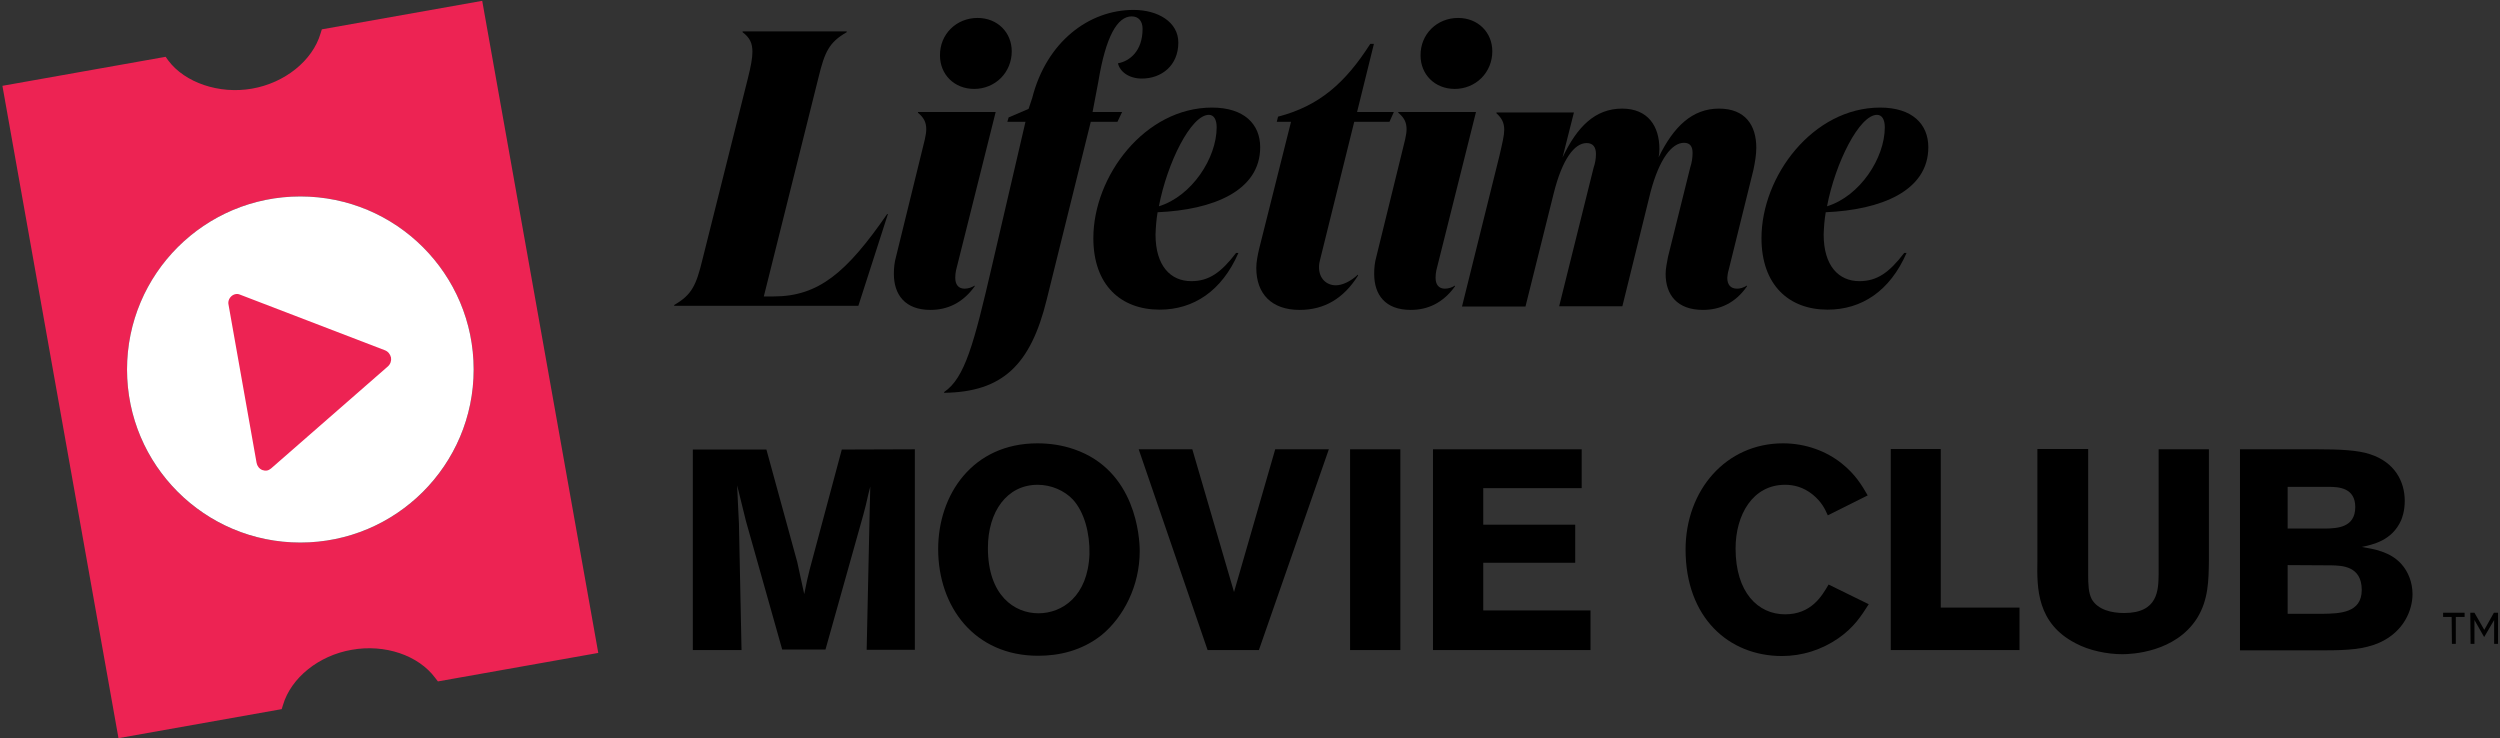 <?xml version="1.0" encoding="utf-8"?>
<!-- Generator: Adobe Illustrator 25.2.3, SVG Export Plug-In . SVG Version: 6.00 Build 0)  -->
<svg version="1.1" id="Layer_1" xmlns="http://www.w3.org/2000/svg" xmlns:xlink="http://www.w3.org/1999/xlink" x="0px" y="0px"
	 viewBox="0 0 965 285" style="enable-background:new 0 0 965 285;" xml:space="preserve">
<rect x="0" y="0" width="965" height="285" fill="#333333" stroke="none"/>
<style type="text/css">
	.st0{fill:#ED2353;}
	.st1{fill:#FFFFFF;}
</style>
<desc>Created with Sketch.</desc>
<g id="web">
	<g id="logo" transform="translate(-36, -17)">
		<g id="_x32_020-LMC-logo_x5F_horz-color-white" transform="translate(36.633, 17.126)">
			<path id="Path" d="M294.2,114.3h3.8c17.3,0,28.2-9.2,43.8-31.8h0.3l-11.4,35.4h-71.1v-0.3c6.8-3.9,8.5-7.6,10.9-17.5l17.6-70.2
				c1.1-4.4,1.7-7.6,1.7-10c0-3.3-0.9-5.4-3.8-7.6v-0.3h40.2v0.3c-6.8,3.9-8.5,7.6-10.9,17.5L294.2,114.3z"/>
			<path id="Shape" d="M368.4,104.2c-0.2,0.9-0.3,1.9-0.3,2.9c0,2.6,1.2,4.2,3.6,4.2c1.4,0,2.8-0.5,3.9-1.2v0.3
				c-4.7,6.5-10.6,9.1-17.1,9.1c-9.8,0-14.1-5.9-14.1-13.9c0-2.2,0.2-4.4,0.8-6.5l9.7-39.5c1.2-4.8,2-7.7,2-9.8
				c0-2.7-0.9-4.5-3.2-6.4v-0.3h30L368.4,104.2z M376.7,6.8c7.7,0,13.2,5.6,13.2,12.9c0,3.9-1.5,7.6-4.2,10.3
				c-2.7,2.7-6.4,4.2-10.3,4.2c-7.7,0-13.2-5.6-13.2-12.9C362.1,13.1,368.5,6.8,376.7,6.8z"/>
			<path id="Path_1_" d="M421.1,43.1h11.4l-1.8,3.8h-10.3l-17,68.6c-6.2,25.3-17.1,35.7-39.6,36v-0.3c8-5.4,11.5-18.6,18.5-48.8
				l12.9-55.5h-7l0.5-1.7l7.7-3.3l1.4-4.2c5.5-21.6,21.8-34,39.1-34c9.5,0,17.3,4.7,17.3,12.6c0,8.9-6.5,13.9-14.1,13.9
				c-5,0-8.5-2.7-9.2-5.9c4.5-0.8,9.5-4.7,9.5-13.3c0-2.9-1.5-4.8-4.2-4.8c-5.5,0-10,7.6-12.9,25.3L421.1,43.1z"/>
			<path id="Shape_1_" d="M421.4,91.8c0-24,19.9-50.4,45.8-50.4c12.4,0,18.6,6.4,18.6,15.3c0,16.9-18.3,24.2-39.6,25.1
				c-0.5,2.9-0.7,5.7-0.8,8.6c0,12.1,5.8,18,13.8,18c6.8,0,11.5-3.3,17.3-10.9h0.9c-6.4,14.7-17.3,21.9-30.4,21.9
				C432,119.4,421.4,109.9,421.4,91.8z M446.7,79.5C459.4,75.6,469,60.9,469,49c0-3-1.1-4.8-3-4.8C459.1,44.2,449.9,62.7,446.7,79.5
				L446.7,79.5z"/>
			<path id="Path_2_" d="M509,99.8c-0.3,1-0.5,2.1-0.5,3.2c0,4.4,2.9,7,6.5,7c2.4,0,5.6-1.4,8.5-4.1l0.1,0.3
				c-5.6,8.9-13,13.3-22.6,13.3c-10.9,0-16.7-6.3-16.7-16.2c0-2.3,0.5-4.8,1.1-7.4l12.3-49h-5.5l0.5-2c15.8-4.1,25.9-12.9,35.6-28.1
				h1.4l-6.5,26.3h14.2l-1.7,3.8h-13.6L509,99.8z"/>
			<path id="Shape_2_" d="M553.8,104.2c-0.2,0.9-0.3,1.9-0.3,2.9c0,2.6,1.2,4.2,3.6,4.2c1.4,0,2.8-0.5,3.9-1.2v0.3
				c-4.7,6.5-10.6,9.1-17.1,9.1c-9.9,0-14.1-5.9-14.1-13.9c0-2.2,0.2-4.4,0.8-6.5l9.7-39.5c1.2-4.8,2-7.7,2-9.8
				c0-2.7-0.9-4.5-3.2-6.4v-0.3h30L553.8,104.2z M562.2,6.8c7.7,0,13.2,5.6,13.2,12.9c0,3.9-1.5,7.6-4.2,10.3
				c-2.7,2.7-6.4,4.2-10.3,4.2c-7.7,0-13.2-5.6-13.2-12.9C547.6,13.1,554,6.8,562.2,6.8L562.2,6.8z"/>
			<path id="Path_3_" d="M666.6,104.2c-0.3,0.9-0.4,1.9-0.5,2.9c0,2.6,1.2,4.2,3.8,4.2c1.1,0,2.3-0.3,3.8-1.2v0.3
				c-4.5,6.5-10.5,9.1-17,9.1c-10,0-14.4-5.9-14.4-13.9c0-2.1,0.5-4.2,0.9-6.5l8.6-34.6c0.6-1.8,0.9-3.7,0.9-5.6
				c0-2.4-0.9-3.9-3.3-3.9c-4.7,0-9.5,6.2-12.9,18.9l-10.9,44.2h-24.4l13.3-53.5c0.6-1.7,0.9-3.5,0.9-5.3c0-2.6-1.1-4.2-3.6-4.2
				c-4.7,0-9.4,6.2-12.7,19.4l-10.9,43.7h-24.5l14.5-58.4c1.1-4.8,1.8-7.7,1.8-9.8c0-2.7-0.9-4.5-3-6.4v-0.3h29.9l-4.4,17.4
				c5.6-11.9,12.6-18.9,23-18.9c10,0,14.4,6.8,14.4,15.6c0,1.1-0.1,2.1-0.3,3.2c5.8-11.9,13-18.8,23.3-18.8
				c10.2,0,14.4,6.5,14.4,15.1c0,2.7-0.5,5.6-1.1,8.5L666.6,104.2z"/>
			<path id="Shape_3_" d="M679.3,91.8c0-24,19.9-50.4,45.8-50.4c12.4,0,18.6,6.4,18.6,15.3c0,16.9-18.3,24.2-39.6,25.1
				c-0.5,2.9-0.7,5.7-0.8,8.6c0,12.1,5.8,18,13.8,18c6.8,0,11.5-3.3,17.3-10.9h0.9c-6.4,14.7-17.3,21.9-30.5,21.9
				C689.9,119.4,679.3,109.9,679.3,91.8z M704.6,79.5c12.7-3.9,22.3-18.6,22.3-30.5c0-3-1.1-4.8-3-4.8
				C717.1,44.2,707.8,62.7,704.6,79.5L704.6,79.5z"/>
			<path id="Path_4_" d="M352.5,173.3v77.4h-18.6l1.2-55.2l0.2-7.8l-0.7,2.7c-1,4.4-1.1,4.9-2,8.2l-14.6,52h-16.7L287.3,201
				l-3.4-13.8c0.3,6.1,0.3,7.5,0.7,14.8l1,48.8h-18.8v-77.4h28.4l11.9,43.4l2.7,12.4c1.1-5.4,1.2-5.9,2.1-9.5l12.4-46.3L352.5,173.3
				z"/>
			<path id="Shape_4_" d="M400.1,253c-24.6,0-38.6-18.9-38.6-41.2c0-21,13.3-40.8,38.3-40.8c4.8,0,9.6,0.7,14.2,2.3
				c23.8,8.2,25.3,34,25.3,39.3c0,13.4-6.2,25.4-14.7,32.4C416.9,251.1,408.1,253,400.1,253z M413.5,192.7
				c-3.3-3.5-8.4-5.7-13.6-5.7c-11.8,0-19.2,10.3-19.2,24.4c0,18.4,10.3,25.2,19.5,25.2c9.2,0,19.1-6.6,19.7-22.8
				C420.1,205.7,417.9,197.5,413.5,192.7z"/>
			<polygon id="Path_5_" points="491.6,173.3 512.3,173.3 485.3,250.8 465.5,250.8 438.9,173.3 459.6,173.3 475.7,228.4 			"/>
			<polygon id="Path_6_" points="539.9,173.3 539.9,250.8 520.5,250.8 520.5,173.3 			"/>
			<polygon id="Path_7_" points="552.5,173.3 609.9,173.3 609.9,188.3 571.9,188.3 571.9,202.4 607.4,202.4 607.4,217.1 
				571.9,217.1 571.9,235.5 613.3,235.5 613.3,250.8 552.5,250.8 			"/>
			<path id="Path_8_" d="M720.7,233.1c-2.9,4.5-5.6,8.9-11.8,13.2c-6.4,4.4-13.9,6.8-21.7,6.8c-20.6,0-37.2-14.9-37.2-41.1
				c0-22.9,15.6-41,37.6-41c8.9,0,16.8,3.1,22.6,7.7c5.4,4.3,7.9,8.6,10.1,12.4l-15.4,7.7c-1.1-2.5-2.4-5.2-5.8-8
				c-3.7-3-7.5-3.8-10.7-3.8c-12.5,0-19.1,11.6-19.1,24.6c0,17,8.7,25.4,19.1,25.4c10.1,0,14.2-7,16.8-11.5L720.7,233.1z"/>
			<polygon id="Path_9_" points="729.2,173.2 748.5,173.2 748.5,234.4 778.9,234.4 778.9,250.8 729.2,250.8 			"/>
			<path id="Path_10_" d="M852,173.3v43.2c-0.1,7.5-0.2,14.9-4.5,21.9c-8.4,13.4-25.6,14-28.9,14c-5.8,0-12.8-1.4-18-4.2
				c-15-7.7-15-21.3-14.8-31.8v-43.2h19.6v48.3c0,4,0.1,7.2,1.4,9.7c2.4,4.1,7.7,5.3,12.5,5.3c13.2,0,13.2-9,13.3-15v-48.2H852z"/>
			<path id="Shape_5_" d="M864,173.3h30c8.1,0,15.5,0.3,20.2,1.9c9.6,3.1,13.4,10.6,13.4,18c0,4.2-1.1,6.7-1.4,7.5
				c-3.5,7.9-11,9.4-15.2,10.3c4.7,0.8,11,1.8,15.3,6.6c2.7,3,4.3,7.2,4.3,11.6c0,6-3.2,14.5-12.9,18.8c-5.8,2.5-12.1,2.9-21,2.9
				H864V173.3z M882.4,187.8v16.1h14.6c4.4-0.1,11.5-0.3,11.5-8.3c0-7.5-6.5-7.8-10.2-7.8L882.4,187.8z M882.4,218v18.8H896
				c6.5-0.1,15-0.3,15-9.2c0-9.3-7.7-9.4-11.7-9.5L882.4,218z"/>
			<path id="Shape_6_" class="st0" d="M185.5,0.2l-61.9,11l-0.5,1.6c-3.1,10.5-13.8,19.1-26.5,21.3C84,36.3,70.7,31.8,64.3,23.2
				l-1-1.4L0.3,33l44.8,251.8l63-11.2l0.5-1.6c3.1-10.5,13.8-19.1,26.5-21.3c12.8-2.3,25.8,2.1,32.3,10.9l1,1.3l61.9-11L185.5,0.2z
				 M115.3,209.3c-37,0-66.9-29.9-66.9-66.8s30-66.8,66.9-66.8s66.9,29.9,66.9,66.8S152.3,209.3,115.3,209.3L115.3,209.3z"/>
			<ellipse id="Oval" class="st1" cx="115.3" cy="142.5" rx="66.9" ry="66.8"/>
			<path id="Path_11_" class="st0" d="M149.1,141.3L104,180.7c-0.5,0.4-1,0.7-1.6,0.8c-0.6,0.1-1.2,0-1.8-0.2
				c-1.2-0.5-2-1.6-2.2-2.8l-10.8-60.9c-0.3-1.2,0.1-2.5,1.1-3.4c0.9-0.8,2.2-1.1,3.3-0.6l56,21.5c1.2,0.5,2,1.5,2.3,2.8
				C150.5,139.1,150.1,140.4,149.1,141.3L149.1,141.3z"/>
			<g id="TM" transform="translate(942.204, 236.298)">
				<path id="Shape_7_" d="M3.5,1.7H0.2V0.1h8.3v1.6H5.1v10.4H3.6L3.5,1.7z M10.7,0.1h1.6l3.8,6.6l3.7-6.6h1.6v12h-1.5V2.9l-3.8,6.5
					H16l-3.7-6.5v9.2h-1.5L10.7,0.1z"/>
			</g>
		</g>
	</g>
</g>
</svg>
